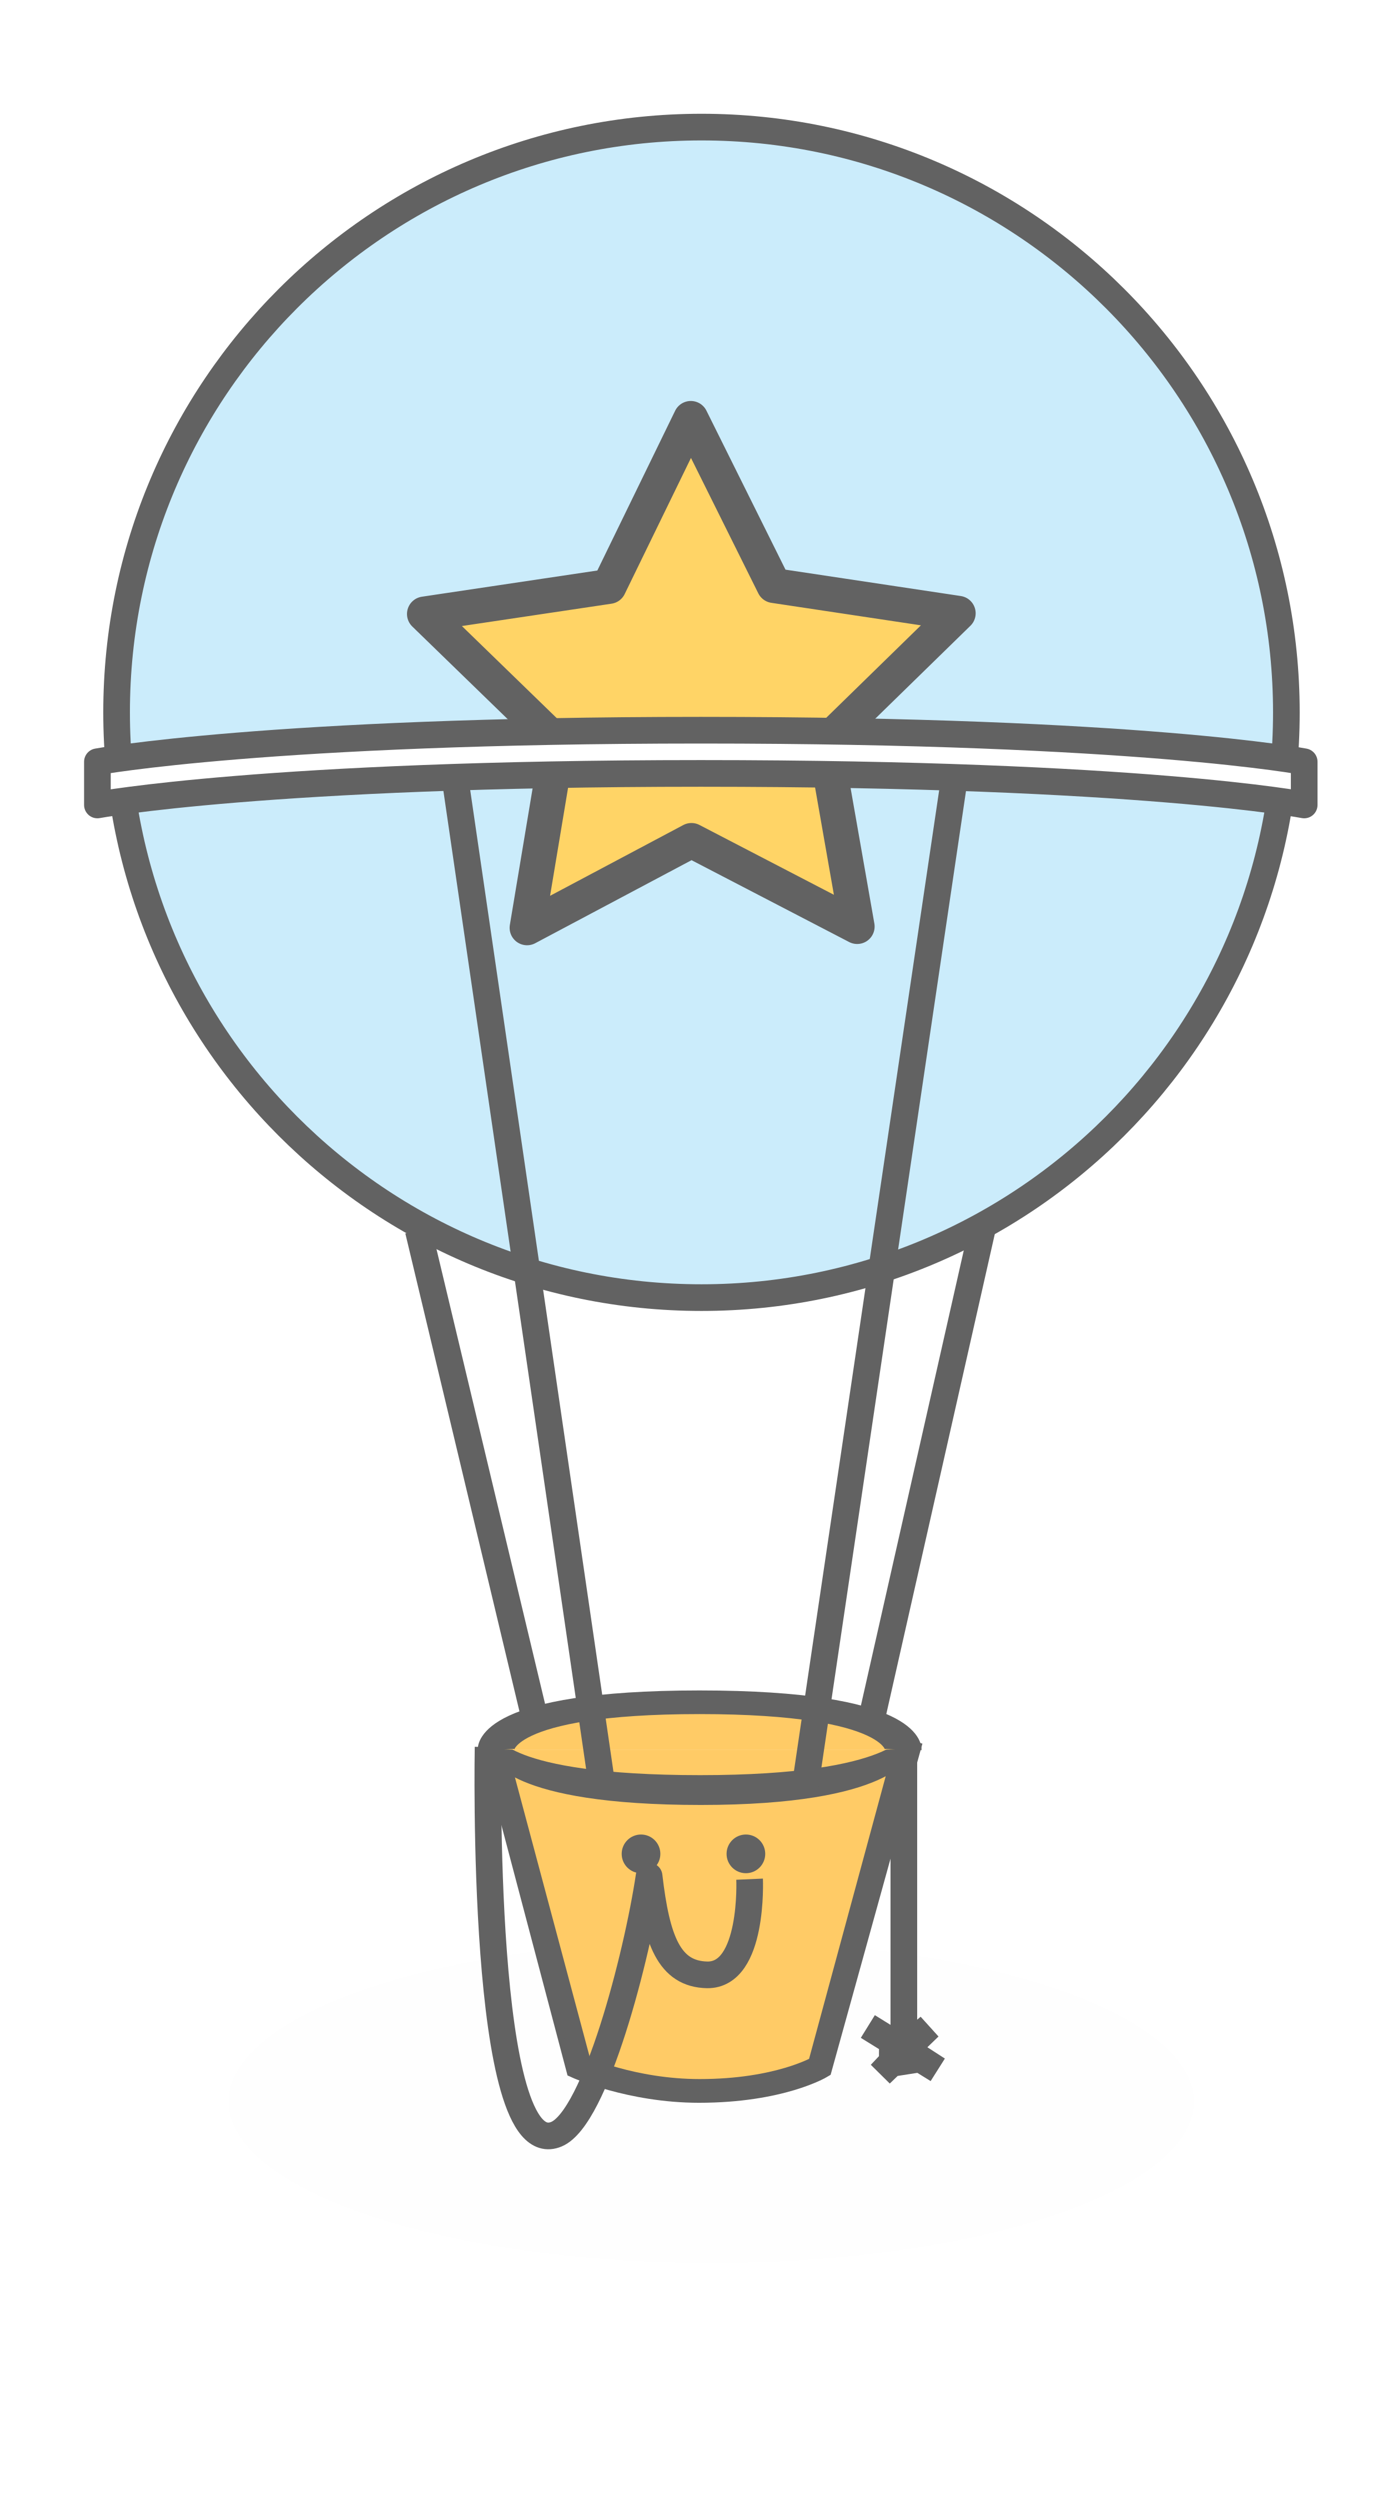 <svg width='200' height='360' version='1.1' xmlns='http://www.w3.org/2000/svg'><defs><filter id='a' x='-.144' y='-.432' width='1.29' height='1.86'><feGaussianBlur stdDeviation='5.637'/></filter></defs><g transform='translate(0 -692)'><g transform='translate(-399 2.4)'><ellipse transform='matrix(1.48 0 0 1.48 -203 492)' cx='476' cy='338' rx='47' ry='15.7' filter='url(#a)' opacity='.06'/><g transform='matrix(.889 0 0 .889 411 63.2)'><g><path d='m68.3 988s-0.517 7.28 31.6 7.28c32.1 0 31.6-7.28 31.6-7.28' fill='#ffcb66'/><g stroke='#626262'><circle transform='matrix(2.06 0 0 2.06 -493 -767)' cx='292' cy='862' r='.575' fill='#626262' stroke-linecap='square' stroke-width='9.51'/><path d='m195 820c0 52.4-42.5 94.8-94.8 94.8-52.4 0-94.8-42.5-94.8-94.8 0-52.4 42.5-94.8 94.8-94.8 52.4 0 94.8 42.5 94.8 94.8z' fill='#cbecfb' stroke-width='4.32'/><path transform='matrix(1.94 -.109 .109 1.94 -505 -594)' d='m292 737-11.7 10.2 1.82 15.4-13.4-7.94-14.1 6.5 3.42-15.2-10.5-11.4 15.5-1.43 7.6-13.6 6.14 14.3z' fill='#ffd466' stroke-linecap='round' stroke-linejoin='round' stroke-width='2.91'/></g></g><g fill='#ffcb66' stroke='#626262'><path d='m66 987 13.9 52.6s8.7 3.95 19.9 3.95c13.3 0 19.9-3.95 19.9-3.95l14.7-53s-2.12 7.22-34.4 7.22c-32.5 0-34-6.85-34-6.85z' stroke-width='3.34'/><path d='m65.6 988s-0.561-7.9 34.3-7.9c34.8 0 34.3 7.9 34.3 7.9' stroke-width='3.34'/><path d='m67.1 988 13.7 51.2s8.33 3.78 19.1 3.78c12.7 0 19.1-3.78 19.1-3.78l14-51.6s-2.03 7.78-32.9 7.78c-31.1 0-32.9-7.36-32.9-7.36z' stroke-width='3.2'/><path d='m68.3 988s-0.517-7.28 31.6-7.28c32.1 0 31.6 7.28 31.6 7.28' stroke-width='3.08'/></g><g fill='none' stroke='#626262' stroke-width='4.32'><g><g><path d='m84.1 994-23.8-163'/><path d='m73.2 983-18.9-79.1'/><path d='m117 994 24-162'/><path d='m128 982 17.8-78.7'/></g><path d='m108 1009s0.688 15.6-6.87 15.5c-6.18-0.125-8.21-5.61-9.42-16-1.94 13-8.68 39.1-15 41.8-12.4 5.28-11.1-62.7-11.1-62.7' stroke-linejoin='round'/><path d='m133 989v48.2'/></g><path d='m129 1034 9.48 5.87-5.42-3.5 4.06-3.44-7.9 7.62 3.78-4.01-4.01-0.056s4.63 0 4.35-0.282c-0.282-0.282-1.35-3.56-1.35-3.56l1.02 3.44 3.39 0.565-3.33-0.169 0.734 4.06-0.508-3.84' stroke-linecap='square'/></g><g><path d='m2.29 828s27.8-5.11 97.8-5.11c71.2 0 97.8 5.11 97.8 5.11v7s-26.5-5.11-97.8-5.11c-70.3 0-97.8 5.11-97.8 5.11z' fill='#fff' stroke='#626262' stroke-linecap='round' stroke-linejoin='round' stroke-width='4.32'/><circle transform='matrix(5.45 0 0 5.45 -1484 -3693)' cx='292' cy='862' r='.575' fill='#626262'/><circle transform='matrix(5.45 0 0 5.45 -1501 -3693)' cx='292' cy='862' r='.575' fill='#626262'/></g></g></g></g></svg>
